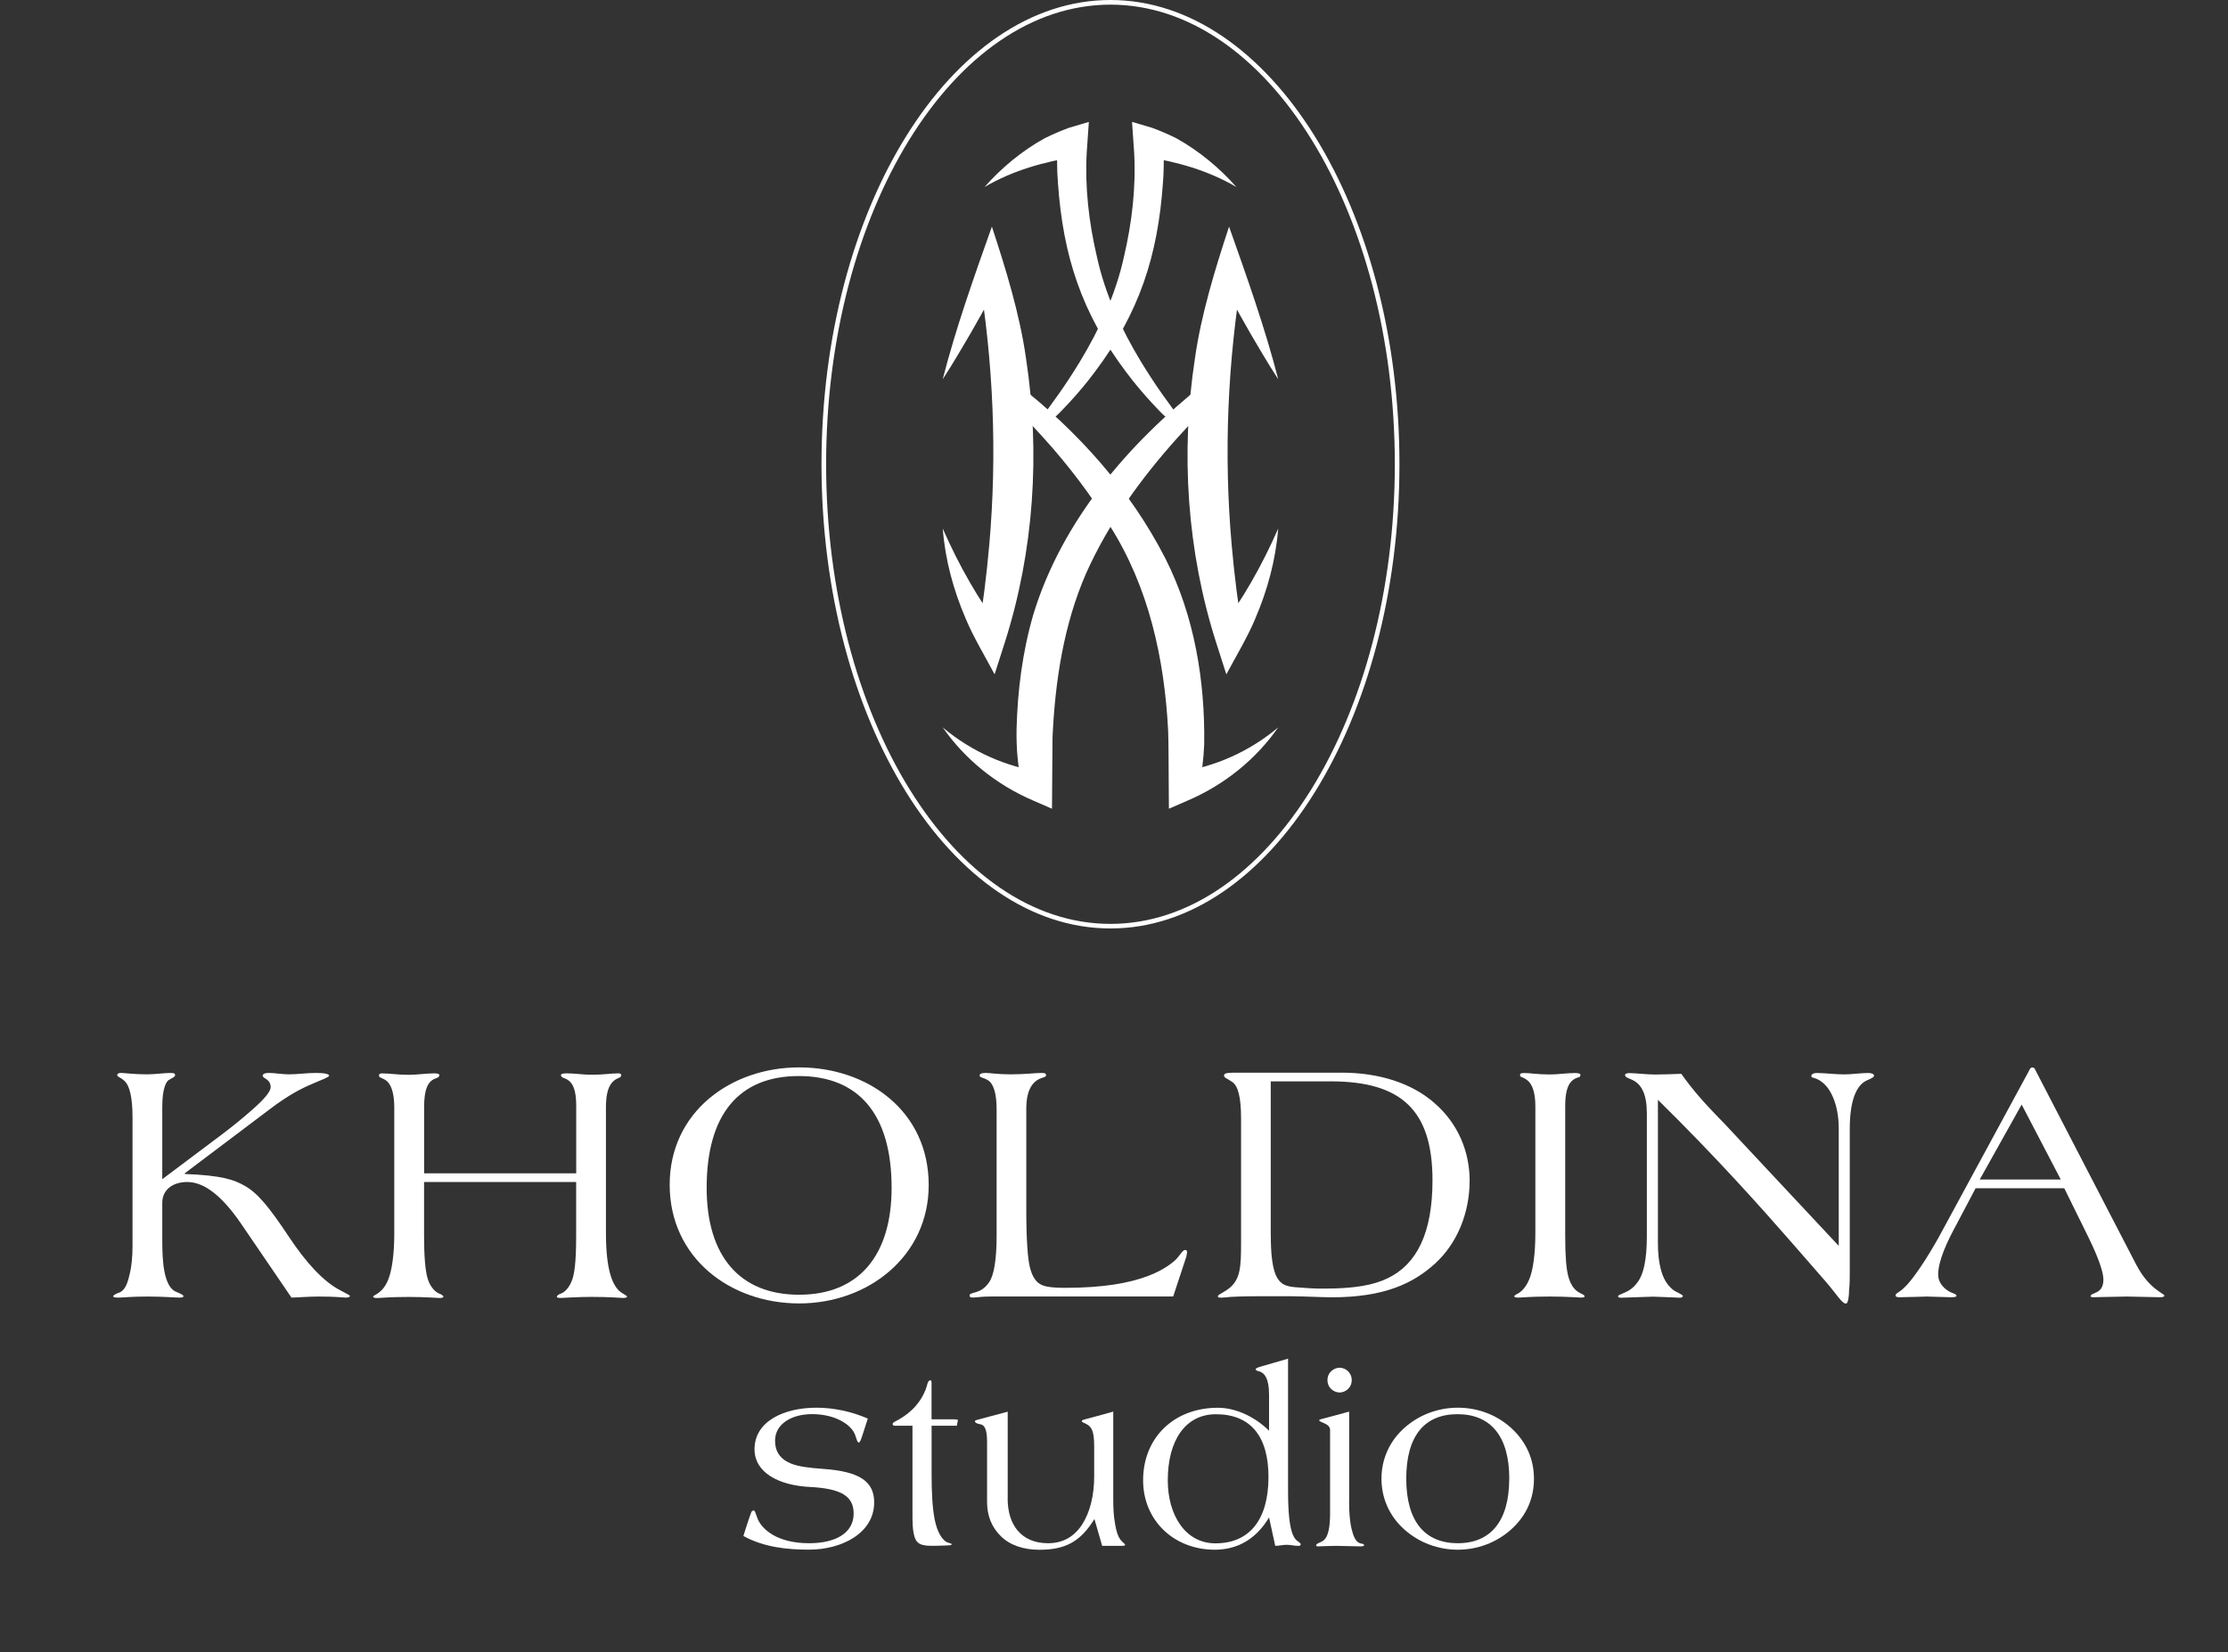 <?xml version="1.0" encoding="UTF-8"?> <svg xmlns="http://www.w3.org/2000/svg" width="298" height="221" viewBox="0 0 298 221" fill="none"><rect x="0" y="0" width="298" height="221" fill="#333333" stroke="none"/> <path d="M148.528 124.205C127.217 124.205 109.877 96.349 109.877 62.103C109.877 27.856 127.212 0 148.528 0C169.843 0 187.178 27.856 187.178 62.103C187.178 96.349 169.843 124.205 148.528 124.205ZM148.528 0.622C127.556 0.622 110.495 28.204 110.495 62.108C110.495 96.011 127.556 123.593 148.528 123.593C169.5 123.593 186.561 96.011 186.561 62.108C186.561 28.204 169.5 0.622 148.528 0.622Z" fill="white"></path> <path d="M126.09 70.701C128.251 75.607 130.868 80.293 134.133 84.534L130.775 85.107C131.437 81.042 131.961 76.988 132.314 72.919C133.393 60.697 132.868 48.417 130.849 36.308L134.211 36.602C132.309 40.196 130.349 43.77 128.246 47.256C127.555 48.427 126.835 49.587 126.09 50.733C127.844 43.883 130.3 36.983 132.667 30.314C134.53 35.98 136.392 42.022 137.23 47.927C139.166 60.595 138.289 73.766 134.383 85.983L133.03 90.209C131.849 87.981 130.104 85.058 129.168 82.766C127.516 78.937 126.413 74.853 126.095 70.696L126.09 70.701Z" fill="white"></path> <path d="M170.96 97.309C168.063 101.471 163.863 104.952 158.863 107.092L156.344 108.189L156.32 104.952C156.29 102.856 156.32 99.796 156.241 97.74C155.746 88.123 153.653 78.516 148.419 70.304C145.861 66.137 142.871 62.215 139.577 58.577C137.926 56.736 136.181 54.954 134.382 53.284C133.24 52.202 134.715 50.39 136.019 51.345C144.17 57.711 151.159 65.486 155.903 74.77C159.751 82.409 161.191 91.08 161.064 99.581C160.986 101.539 160.75 103.493 160.29 105.403L157.751 103.258C162.417 102.602 167.078 100.575 170.964 97.304L170.96 97.309Z" fill="white"></path> <path d="M165.369 25.017C161.566 22.788 157.395 21.623 153.106 20.967L155.596 18.901L155.645 20.306C155.675 21.677 155.66 23.068 155.547 24.429C154.876 34.212 152.366 41.89 146.431 49.759C145.358 51.203 144.196 52.584 142.981 53.896C141.746 55.189 140.594 56.589 138.766 57.28C139.388 55.507 140.55 54.244 141.574 52.755C142.579 51.335 143.525 49.876 144.426 48.402C147.098 43.981 149.244 39.339 150.337 34.32C151.401 29.791 151.955 25.061 151.695 20.404C151.636 19.562 151.469 17.177 151.411 16.305L154.097 17.099C155.209 17.51 156.297 17.98 157.346 18.504C160.365 20.179 163.12 22.47 165.364 25.012L165.369 25.017Z" fill="white"></path> <path d="M170.961 70.701C170.638 74.858 169.54 78.937 167.888 82.771C166.957 85.058 165.197 88.015 164.026 90.213L162.673 85.988C158.762 73.771 157.89 60.599 159.826 47.932C160.664 42.037 162.531 35.97 164.389 30.319C166.756 36.998 169.207 43.883 170.966 50.738C170.221 49.587 169.501 48.431 168.81 47.261C166.707 43.775 164.746 40.2 162.845 36.606L166.207 36.313C164.188 48.427 163.658 60.702 164.742 72.924C165.094 76.988 165.624 81.047 166.281 85.111L162.923 84.538C166.187 80.298 168.805 75.612 170.966 70.706L170.961 70.701Z" fill="white"></path> <path d="M126.09 97.309C129.976 100.58 134.638 102.602 139.303 103.263L136.765 105.408C136.157 102.861 135.922 100.193 135.966 97.583C136.098 92.353 136.76 87.158 138.23 82.139C142.058 69.643 150.944 59.312 161.03 51.345C161.589 50.919 162.383 51.022 162.814 51.58C163.221 52.114 163.143 52.863 162.653 53.304C160.864 54.968 159.119 56.741 157.477 58.577C152.595 64.012 148.238 70.04 145.263 76.709C142.264 83.594 141.122 91.144 140.779 98.601C140.754 100.271 140.749 103.263 140.73 104.952L140.705 108.189L138.186 107.092C133.187 104.952 128.982 101.471 126.09 97.309Z" fill="white"></path> <path d="M131.683 25.016C133.927 22.475 136.677 20.183 139.701 18.509C140.75 17.985 141.838 17.515 142.95 17.104L145.636 16.31C145.573 17.197 145.411 19.567 145.352 20.409C145.092 25.065 145.646 29.795 146.71 34.325C147.803 39.344 149.949 43.986 152.62 48.407C153.527 49.881 154.468 51.34 155.473 52.76C156.502 54.244 157.659 55.512 158.281 57.285C156.453 56.594 155.301 55.194 154.066 53.901C152.851 52.584 151.689 51.208 150.616 49.763C144.681 41.895 142.171 34.212 141.5 24.434C141.348 22.632 141.372 20.717 141.451 18.905L143.94 20.972C139.652 21.628 135.486 22.793 131.678 25.021L131.683 25.016Z" fill="white"></path> <path d="M22.912 143.541C23.326 143.541 23.419 143.635 23.419 143.822C23.419 144.057 23.139 144.151 22.585 144.471C22.257 144.659 21.704 145.542 21.704 148.044V157.746L29.807 151.664C30.969 150.78 32.31 149.717 33.839 148.365C35.414 146.973 36.202 145.996 36.202 145.441C36.202 144.323 35.134 144.284 35.134 143.908C35.134 143.674 35.414 143.533 35.968 143.533C36.756 143.533 37.731 143.721 38.651 143.721C39.813 143.721 41.014 143.533 42.262 143.533C43.416 143.533 44.025 143.674 44.025 143.908C43.978 144.096 43.237 144.37 41.802 144.979C40.273 145.628 38.604 146.465 35.921 148.505L24.714 156.957V157.05C29.76 157.238 31.335 157.84 32.731 158.63C34.401 159.56 35.929 161.366 38.612 165.408C40.975 168.981 43.291 171.443 45.421 172.561C46.489 173.117 46.809 173.304 46.809 173.351C46.809 173.539 46.481 173.586 46.255 173.586C45.842 173.586 45.054 173.445 42.644 173.445C41.209 173.445 39.587 173.586 38.987 173.586L32.178 163.602C29.768 160.115 27.405 158.122 25.042 158.122C23.185 158.122 21.704 159.099 21.704 160.905V165.783C21.704 167.409 21.75 168.989 22.031 170.287C22.265 171.358 22.678 172.374 23.419 172.749C24.16 173.078 24.535 173.21 24.535 173.398C24.535 173.539 24.394 173.586 24.028 173.586C23.24 173.586 21.945 173.445 19.723 173.445C17.5 173.445 16.478 173.586 15.924 173.586C15.55 173.586 15.137 173.586 15.137 173.398C15.137 173.304 15.464 173.07 16.018 172.89C16.572 172.655 16.993 171.96 17.266 170.756C17.593 169.552 17.726 168.152 17.726 166.714V149.483C17.726 146.746 17.313 145.253 16.704 144.651C16.01 144.002 15.683 144.096 15.683 143.814C15.683 143.627 15.87 143.533 16.19 143.533C16.556 143.533 17.952 143.721 19.66 143.721C20.776 143.721 21.93 143.533 22.905 143.533L22.912 143.541Z" fill="white"></path> <path d="M57.929 143.588C58.257 143.588 58.764 143.588 58.764 143.822C58.764 144.659 56.728 143.494 56.728 148.052V156.964H77.069V147.864C77.069 143.596 75.033 144.612 75.033 143.822C75.033 143.635 75.314 143.588 75.867 143.588C76.842 143.588 77.997 143.775 79.112 143.775C80.781 143.775 81.709 143.588 82.676 143.588C82.863 143.588 83.089 143.588 83.089 143.869C83.089 144.198 82.582 144.151 82.068 144.612C81.467 145.12 81.046 146.144 81.046 148.091V164.947C81.046 169.919 81.927 171.96 82.949 172.796C83.183 172.984 83.877 173.351 83.877 173.445C83.877 173.586 83.643 173.633 83.323 173.633C82.91 173.633 81.701 173.492 79.104 173.492C77.201 173.492 75.4 173.633 75.072 173.633C74.659 173.633 74.472 173.586 74.472 173.492C74.472 173.351 74.659 173.164 75.072 173.031C75.532 172.843 76.047 172.335 76.413 171.498C76.827 170.615 77.061 168.942 77.061 165.322V158.122H56.721V165.322C56.721 167.973 56.861 169.825 57.181 170.99C57.547 172.241 58.296 172.898 58.803 173.078C59.084 173.171 59.31 173.359 59.31 173.453C59.31 173.64 58.936 173.64 58.803 173.64C58.39 173.64 57.04 173.5 54.678 173.5C51.948 173.5 50.973 173.64 50.466 173.64C50.092 173.64 49.912 173.593 49.912 173.453C49.912 173.218 51.254 173.078 51.995 170.99C52.408 169.872 52.735 167.878 52.735 165.001V148.099C52.735 146.058 52.228 144.94 51.62 144.526C51.066 144.151 50.692 144.198 50.692 143.877C50.692 143.643 50.832 143.596 51.105 143.596C52.22 143.596 53.141 143.783 54.669 143.783C55.785 143.783 56.939 143.596 57.914 143.596L57.929 143.588Z" fill="white"></path> <path d="M124.216 158.536C124.216 168.011 116.159 174.367 106.894 174.367C97.629 174.367 89.572 168.238 89.572 158.489C89.572 148.74 97.769 142.79 106.894 142.79C116.019 142.79 124.216 148.591 124.216 158.536ZM119.255 158.903C119.255 149.061 114.857 143.948 106.839 143.948C98.822 143.948 94.517 149.1 94.517 158.903C94.517 168.004 98.915 173.203 106.886 173.203C114.857 173.203 119.255 167.957 119.255 158.903Z" fill="white"></path> <path d="M139.36 143.541C139.595 143.541 139.914 143.541 139.914 143.822C139.914 144.104 139.634 144.057 139.033 144.33C137.917 144.839 137.27 146.144 137.27 148.232V161.976C137.27 165.783 137.457 168.293 137.73 169.45C138.011 170.607 138.424 171.264 138.893 171.631C139.399 171.999 140.008 172.28 142.503 172.28C147.596 172.28 151.075 171.631 153.531 170.701C155.66 169.911 157.049 168.793 157.47 168.285C157.977 167.683 158.211 167.214 158.538 167.214C158.726 167.214 158.772 167.355 158.772 167.542L158.679 168.097L156.916 173.437H132.645C131.21 173.437 130.61 173.578 130.189 173.578C129.814 173.578 129.682 173.531 129.682 173.296C129.682 173.062 130.009 173.015 130.61 172.835C131.164 172.648 131.725 172.374 132.326 171.49C132.926 170.607 133.3 168.567 133.3 165.314V148.411C133.3 146.277 132.887 144.972 132.146 144.51C131.452 144.096 131.031 144.182 131.031 143.861C131.031 143.627 131.312 143.533 131.865 143.533C132.419 143.533 133.394 143.721 135.203 143.721C137.106 143.721 138.448 143.533 139.376 143.533L139.36 143.541Z" fill="white"></path> <path d="M179.425 143.494C184.338 143.494 188.784 144.839 191.888 147.583C195.039 150.319 196.567 154.087 196.567 157.942C196.567 162.124 194.992 166.252 191.935 169.043C189.064 171.647 185.22 173.547 178.13 173.547C176.882 173.547 174.192 173.406 172.71 173.406H168.03C165.807 173.406 164.645 173.5 164.513 173.5C164.1 173.547 163.678 173.593 163.351 173.593C163.07 173.593 162.891 173.593 162.891 173.406C162.891 173.218 163.398 173.031 164.092 172.569C165.948 171.318 165.995 169.552 165.995 166.159V149.584C165.995 146.754 165.581 145.269 164.833 144.753C164.045 144.198 163.717 144.198 163.717 143.869C163.717 143.635 163.998 143.502 164.919 143.502H179.417L179.425 143.494ZM169.972 165.228C169.972 170.06 170.76 171.17 171.548 171.733C172.382 172.288 173.723 172.194 175.159 172.335C175.806 172.382 176.5 172.382 177.147 172.382C181.18 172.382 183.722 171.92 185.625 170.99C189.47 169.129 191.599 165.001 191.599 157.895C191.599 148.513 187.427 144.659 177.982 144.659H169.964V165.228H169.972Z" fill="white"></path> <path d="M210.551 143.541C210.878 143.541 211.385 143.588 211.385 143.729C211.385 144.19 211.151 144.057 210.785 144.237C210.184 144.518 209.35 145.12 209.35 147.95V165.275C209.35 168.105 209.49 169.685 209.763 170.756C210.129 172.1 210.738 172.616 211.105 172.843C211.611 173.171 211.939 173.171 211.939 173.445C211.939 173.586 211.565 173.586 211.432 173.586C211.019 173.586 209.669 173.445 207.306 173.445C204.577 173.445 203.602 173.586 203.087 173.586C202.713 173.586 202.533 173.539 202.533 173.398C202.58 173.257 202.993 173.07 203.134 172.984C203.641 172.655 204.202 172.053 204.616 170.943C205.029 169.872 205.357 167.832 205.357 164.955V147.958C205.357 146.144 204.943 144.987 204.241 144.479C203.547 143.971 203.313 144.151 203.313 143.83C203.313 143.549 203.5 143.549 204.007 143.549C204.702 143.549 205.629 143.736 207.299 143.736C208.414 143.736 209.568 143.549 210.543 143.549L210.551 143.541Z" fill="white"></path> <path d="M224.862 143.635C226.485 145.91 227.873 147.395 228.521 148.091C229.215 148.834 230.002 149.67 230.65 150.319L245.936 166.667V150.968C245.936 149.342 245.655 147.903 245.148 146.739C244.641 145.581 244.033 144.925 243.339 144.51C242.644 144.096 242.27 144.229 242.27 143.955C242.27 143.721 242.504 143.541 243.058 143.541C243.939 143.541 245.561 143.729 246.669 143.729C247.644 143.729 248.892 143.541 249.82 143.541C250.467 143.541 250.654 143.729 250.654 143.916C250.654 144.057 250.467 144.198 249.726 144.518C248.338 145.12 247.41 147.122 247.41 151.023V170.341C247.41 171.131 247.41 171.686 247.316 172.663C247.316 173.218 247.222 174.383 246.903 174.383C246.349 174.383 245.741 173.226 244.126 171.366L239.634 166.213C235.282 161.241 229.487 154.744 221.751 147.129V166.26C221.751 167.511 221.844 168.77 222.211 170.068C222.624 171.506 223.373 172.249 223.88 172.624C224.207 172.859 225.081 173.179 225.081 173.367C225.081 173.555 224.894 173.601 224.668 173.601C224.34 173.601 221.751 173.461 221.103 173.461L216.931 173.601C216.65 173.601 216.424 173.601 216.424 173.414C216.424 173.273 216.611 173.226 217.118 172.999C217.672 172.765 218.413 172.444 219.107 171.42C219.801 170.443 220.269 168.59 220.269 165.385V148.943C220.269 143.744 217.352 144.675 217.352 143.791C217.352 143.744 217.399 143.557 217.953 143.557C218.787 143.557 220.175 143.744 221.384 143.744C222.359 143.744 223.701 143.697 224.862 143.65V143.635Z" fill="white"></path> <path d="M285.828 169.356C287.403 172.374 289.485 173.07 289.485 173.304C289.485 173.445 289.392 173.539 288.885 173.539L284.533 173.445C283.932 173.445 280.04 173.539 279.947 173.539C279.854 173.539 279.619 173.492 279.619 173.445C279.619 172.796 281.335 173.258 281.335 171.17C281.335 170.193 280.688 168.293 279.393 165.643L276.102 158.958H264.239C263.639 160.076 262.664 161.976 261.642 163.884C260.48 166.018 259.233 168.621 259.233 170.521C259.233 171.498 259.88 172.241 260.527 172.655C261.081 173.031 261.689 173.07 261.689 173.351C261.689 173.492 261.409 173.539 260.901 173.539L257.751 173.445C257.61 173.445 254.74 173.539 254.093 173.539C253.633 173.539 253.539 173.445 253.539 173.304C253.539 173.023 253.867 172.976 254.467 172.468C256.323 170.889 259.053 165.963 259.24 165.643L271.376 143.26C271.469 143.072 271.563 142.798 271.836 142.798C272.023 142.798 272.163 142.939 272.202 143.08L285.82 169.364L285.828 169.356ZM270.401 147.763L264.793 157.793H275.634L270.401 147.763Z" fill="white"></path> <path d="M115.449 191.7C115.176 192.56 115.036 192.974 114.864 192.974C114.662 192.974 114.623 192.63 114.381 191.974C113.897 190.59 111.729 189.175 108.625 189.175C105.872 189.175 103.665 190.488 103.665 192.732C103.665 194.116 104.281 195.148 105.763 195.773C106.761 196.188 108.173 196.36 110.068 196.5C115.059 196.844 116.923 198.228 116.923 200.988C116.923 205.1 112.579 207.305 108.212 207.305C105.287 207.305 102.183 206.992 99.43 205.475C100.155 203.161 100.498 202.192 100.568 202.161C100.67 202.129 100.709 202.059 100.81 202.059C100.951 202.059 101.021 202.302 101.294 203.06C101.809 204.514 103.875 206.445 108.219 206.445C111.799 206.445 114.178 205.061 114.178 202.474C114.178 200.159 112.525 199.127 108.289 198.916C104.187 198.705 100.92 197.016 100.92 193.873C100.92 190.074 104.951 188.315 109.187 188.315C111.526 188.315 113.905 188.831 116.073 189.769L115.449 191.7Z" fill="white"></path> <path d="M124.612 189.871H127.677C127.817 189.871 128.121 189.902 128.121 189.972L127.981 190.731H124.604V197.157C124.604 199.643 124.706 201.684 125.017 203.271C125.361 204.999 125.985 205.827 126.429 206.172C126.842 206.484 127.287 206.414 127.287 206.586C127.287 206.758 126.874 206.726 126.218 206.758C125.532 206.789 124.978 206.789 124.597 206.789C123.325 206.789 122.841 206.547 122.53 206.062C122.217 205.546 122.046 204.577 122.046 203.091V190.731H119.909C119.636 190.731 119.395 190.731 119.395 190.52C119.395 190.246 119.777 190.176 120.393 189.793C121.048 189.409 121.836 188.823 122.491 188.065C123.177 187.236 123.317 186.923 123.59 186.376C123.801 185.962 123.863 185.759 123.973 185.375C124.074 184.961 124.183 184.648 124.456 184.648C124.557 184.648 124.597 184.789 124.597 184.992V189.863L124.612 189.871Z" fill="white"></path> <path d="M134.775 200.472C134.775 203.959 136.57 206.445 140.18 206.445C142.146 206.445 143.659 205.585 144.727 203.959C145.796 202.302 146.35 200.057 146.35 197.47V193.498C146.35 191.356 145.967 190.871 145.351 190.527C145.008 190.316 144.696 190.285 144.696 190.113C144.696 189.902 144.766 190.011 148.9 188.839V200.613C148.9 201.582 148.931 202.684 149.142 203.857C149.313 204.928 149.555 205.546 149.828 205.929C150.101 206.312 150.452 206.484 150.483 206.656C150.483 206.797 150.171 206.797 150.038 206.797H147.418L146.381 203.208C144.486 206.281 142.45 207.32 139.011 207.32C136.944 207.32 135.119 206.734 133.879 205.522C132.639 204.311 132.023 202.763 132.023 200.933V192.889C132.023 191.262 131.711 190.645 131.165 190.543C130.65 190.441 130.408 190.332 130.408 190.128C130.408 190.027 130.478 190.027 130.549 189.988C130.993 189.847 131.999 189.605 134.783 188.847V200.48L134.775 200.472Z" fill="white"></path> <path d="M172.281 199.51C172.281 205.343 173.178 205.898 173.662 206.242C173.872 206.382 173.974 206.515 173.974 206.586C173.974 206.726 173.904 206.797 173.63 206.797C173.116 206.797 172.632 206.656 172.117 206.656C171.564 206.656 171.08 206.797 170.566 206.797L169.739 202.997C168.085 205.757 165.675 207.313 162.47 207.313C157.026 207.313 152.893 203.412 152.893 198.025C152.893 192.294 157.057 188.323 162.883 188.323C165.223 188.323 167.773 189.464 169.739 191.395V186.564C169.739 184.32 169.084 183.694 168.53 183.491C168.218 183.39 167.945 183.35 167.945 183.178C167.945 183.077 168.155 182.936 168.702 182.795C169.598 182.553 171.15 182.068 172.281 181.756V199.503V199.51ZM169.661 197.579C169.661 192.161 167.282 189.19 162.634 189.19C158.531 189.19 156.192 192.717 156.192 198.033C156.192 202.622 158.5 206.461 162.564 206.461C167.079 206.461 169.661 203.349 169.661 197.587V197.579Z" fill="white"></path> <path d="M180.445 200.926C180.445 202.137 180.516 203.443 180.789 204.584C181.03 205.585 181.342 206.14 181.685 206.343C182.068 206.586 182.442 206.445 182.442 206.726C182.442 206.828 182.231 206.867 181.998 206.867C178.963 206.797 178.831 206.797 178.691 206.797C177.794 206.797 176.624 206.867 176.351 206.867C176.21 206.867 176.039 206.867 176.039 206.766C176.039 206.554 176.21 206.492 176.522 206.351C177.076 206.109 177.903 205.835 177.903 202.379V191.294C177.903 190.395 176.452 190.293 176.452 190.019C176.452 189.949 176.483 189.918 176.593 189.878L180.453 188.839V200.926H180.445ZM179.174 186.282C178.449 186.282 177.552 185.696 177.552 184.625C177.552 183.554 178.449 182.967 179.174 182.967C179.9 182.967 180.796 183.554 180.796 184.625C180.796 185.696 179.9 186.282 179.174 186.282Z" fill="white"></path> <path d="M202.144 204.584C200.108 206.414 197.527 207.313 194.977 207.313C192.427 207.313 189.845 206.414 187.809 204.584C185.774 202.755 184.775 200.339 184.775 197.814C184.775 195.289 185.774 192.873 187.809 191.043C189.845 189.214 192.427 188.315 194.977 188.315C197.527 188.315 200.077 189.175 202.105 191.012C204.133 192.849 205.17 195.187 205.17 197.814C205.17 200.441 204.172 202.755 202.136 204.584H202.144ZM201.871 197.814C201.871 192.115 199.36 189.183 194.946 189.183C190.531 189.183 188.09 192.083 188.09 197.814C188.09 203.545 190.601 206.445 194.977 206.445C199.352 206.445 201.863 203.513 201.863 197.814H201.871Z" fill="white"></path> </svg> 